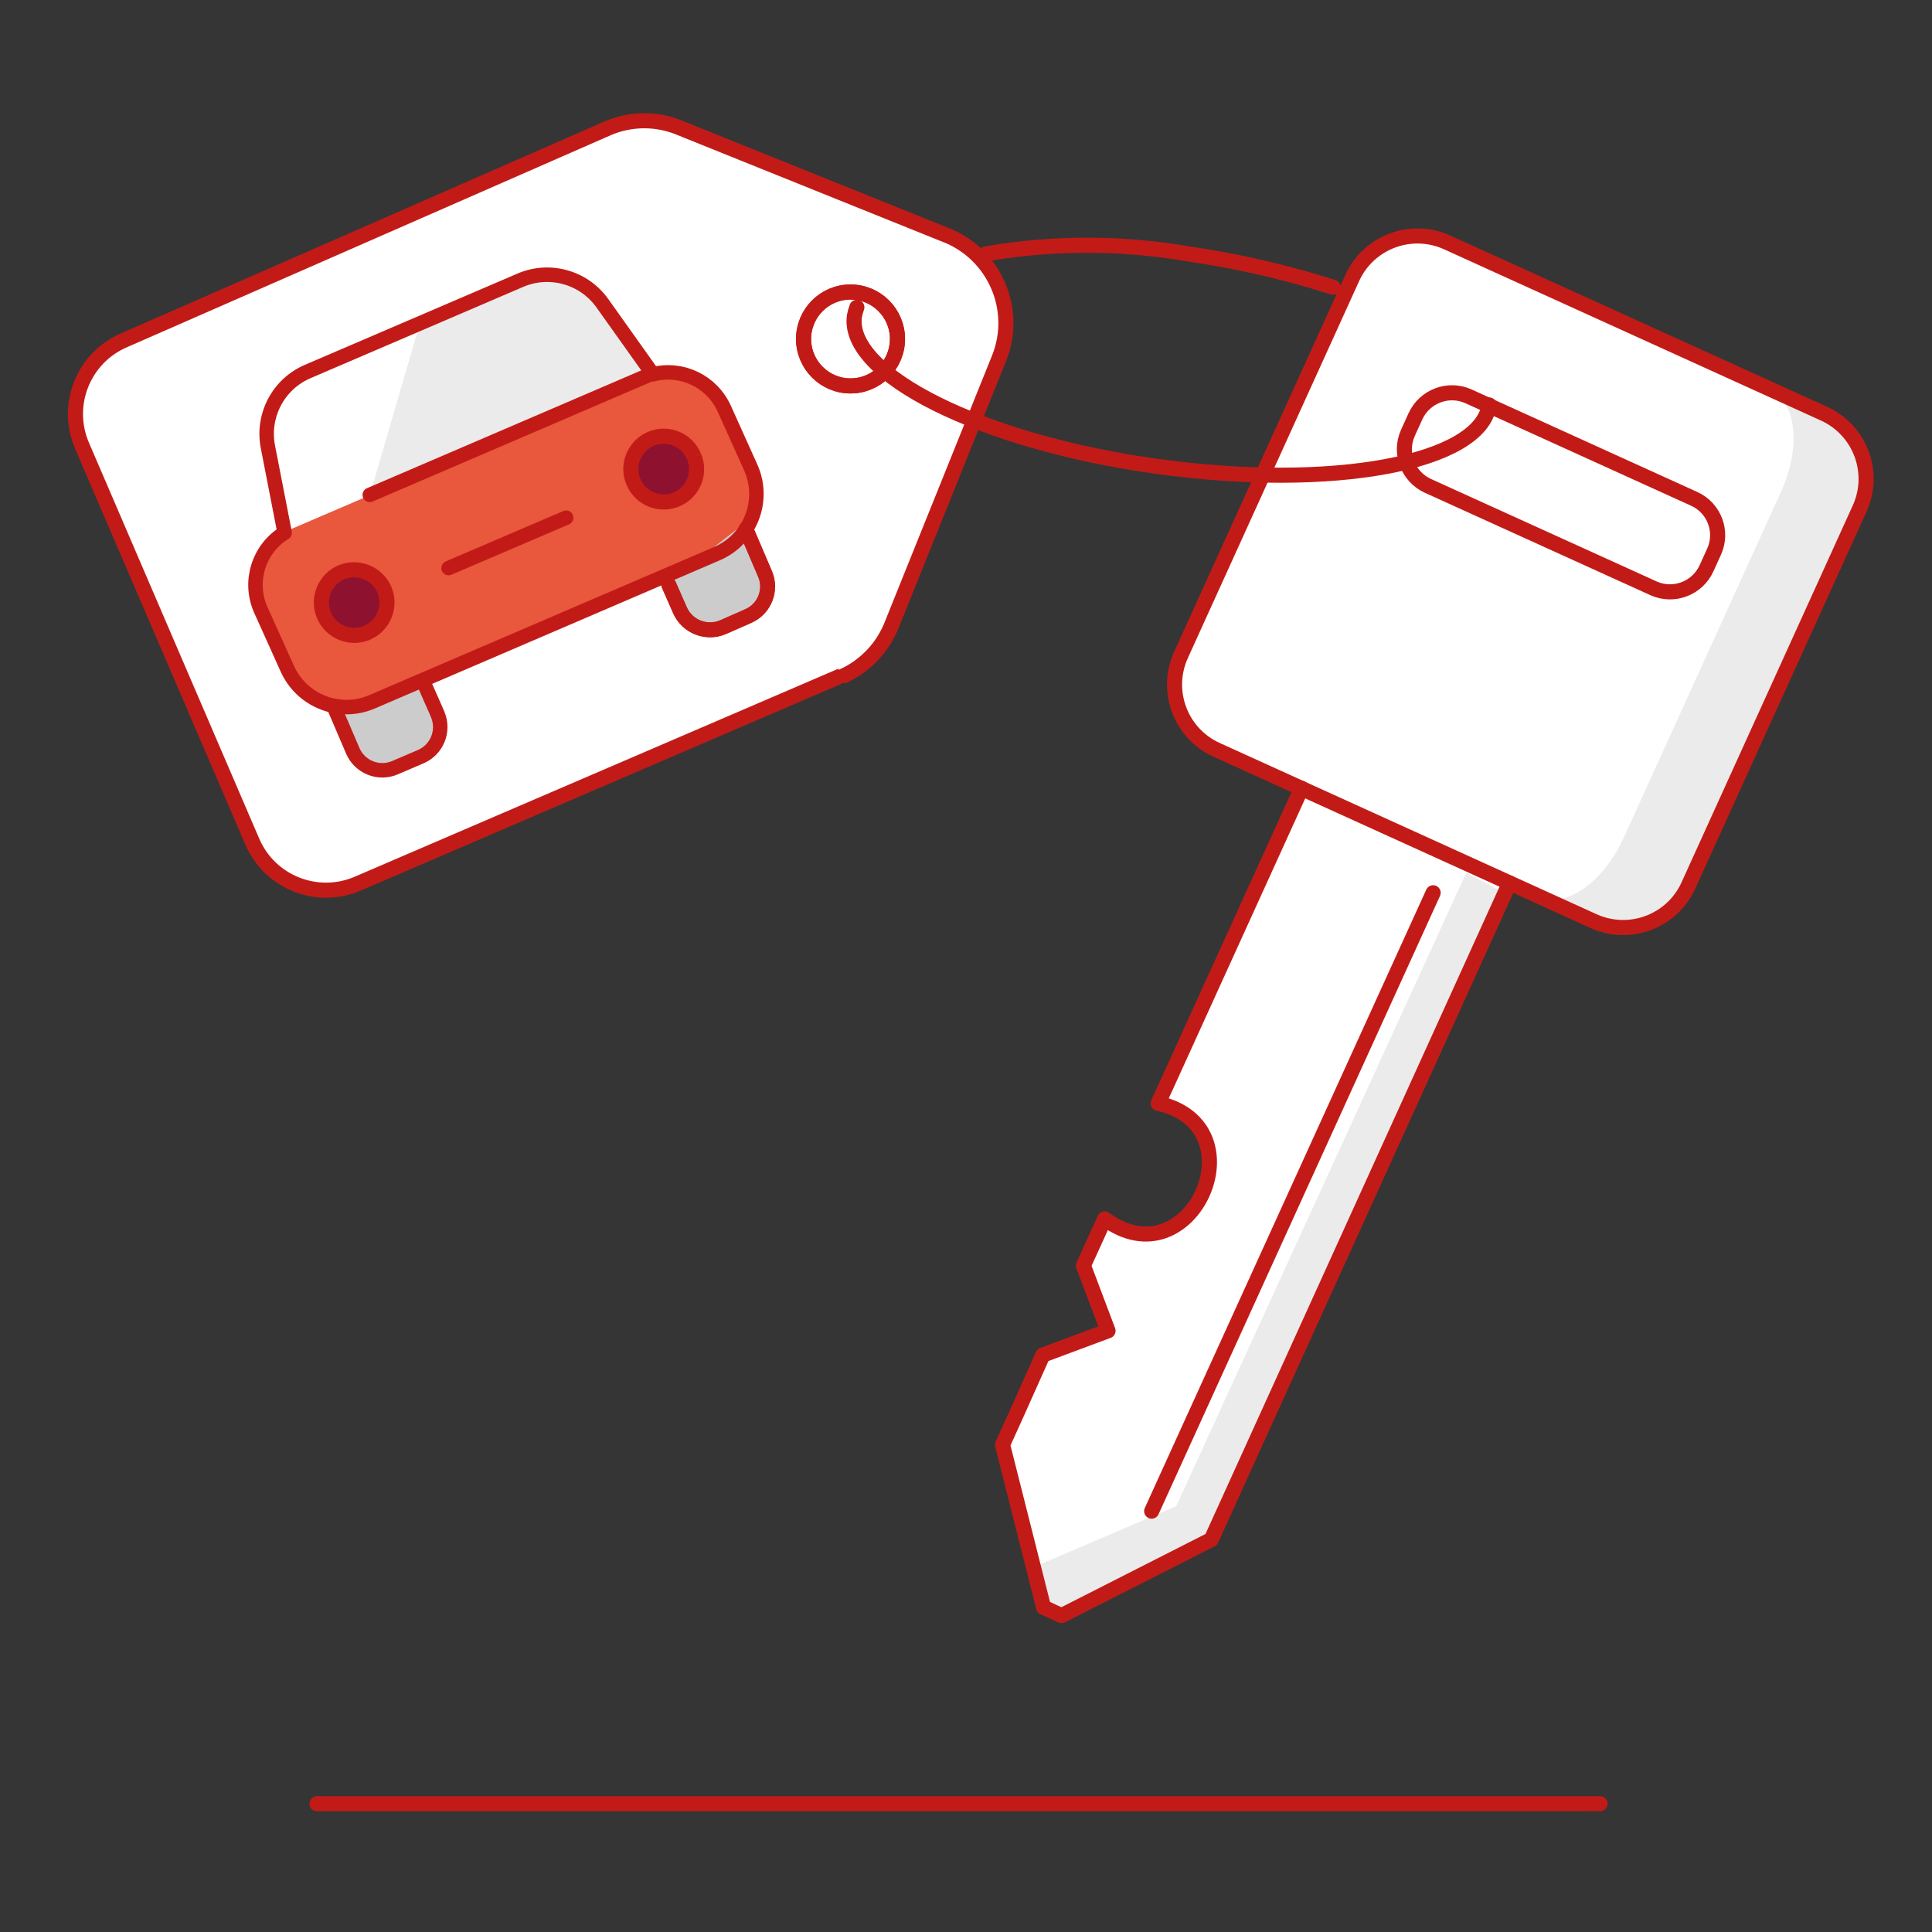 <svg width="96" height="96" viewBox="0 0 96 96" fill="none" xmlns="http://www.w3.org/2000/svg">
<rect x="0" y="0" width="96" height="96" fill="#333333" stroke="none"/>
<g id="Illustration/128px/Product/z09-rent-car-2">
<path id="BG" fill-rule="evenodd" clip-rule="evenodd" d="M0 96H96V0H0V96Z" fill="white" fill-opacity="0.01"/>
<g id="Illustration-128px_Product-z09-rent-car-2">
<g id="color_5_">
<path id="Path" d="M41.819 33.628C42.982 33.118 43.889 32.166 44.339 30.973L49.649 17.788C50.609 15.373 49.424 12.636 47.002 11.676H46.994L33.809 6.366C32.662 5.878 31.364 5.878 30.217 6.366V6.366L6.157 16.911C4.139 17.781 3.209 20.121 4.072 22.138L12.539 41.826C13.409 43.843 15.749 44.773 17.767 43.911L41.797 33.576" fill="white"/>
<path id="Path_2" d="M75.007 43.873L60.187 76.498L52.747 80.278L51.855 79.866L49.815 71.788L50.489 70.303L51.817 67.333L55.057 66.126L53.834 62.886L54.51 61.401L54.892 60.568C59.167 63.726 62.677 55.963 57.547 54.823L57.944 53.961L64.672 39.171" fill="white"/>
<path id="Path_3" d="M92.407 25.266L83.895 44.001C83.085 45.786 80.977 46.581 79.185 45.771L60.45 37.258C58.665 36.448 57.87 34.341 58.68 32.548L67.192 13.813C68.002 12.028 70.11 11.233 71.902 12.043L90.637 20.556C92.43 21.373 93.217 23.481 92.407 25.266Z" fill="white"/>
<path id="Path_4" d="M85.169 27.418L84.794 28.243C84.337 29.241 83.159 29.683 82.162 29.233L70.949 24.141C69.952 23.683 69.509 22.506 69.959 21.508L70.334 20.683C70.792 19.686 71.969 19.243 72.967 19.693L84.179 24.786C85.184 25.236 85.627 26.421 85.169 27.418Z" fill="white"/>
<path id="Fill-49" fill-rule="evenodd" clip-rule="evenodd" d="M35.729 27.448L18.149 35.008C16.694 35.638 14.999 34.963 14.369 33.508L12.899 30.088C12.276 28.633 12.944 26.946 14.399 26.323C14.399 26.323 14.406 26.323 14.406 26.316L32.001 18.756C33.441 18.148 35.106 18.808 35.729 20.241L37.199 23.661C37.836 25.116 37.176 26.803 35.729 27.448" fill="#E9573D"/>
<path id="Fill-44_6_" fill-rule="evenodd" clip-rule="evenodd" d="M16.574 35.076L17.527 37.303C17.879 38.121 18.817 38.496 19.634 38.143C19.642 38.143 19.642 38.136 19.649 38.136L20.894 37.603C21.712 37.258 22.094 36.321 21.749 35.503C21.749 35.496 21.742 35.488 21.742 35.481L21.157 34.153" fill="#CCCCCC"/>
<path id="Fill-50" fill-rule="evenodd" clip-rule="evenodd" d="M34.191 22.798C33.906 22.123 33.126 21.808 32.451 22.101C31.776 22.386 31.461 23.166 31.754 23.841C32.039 24.516 32.819 24.831 33.494 24.538H33.501C34.169 24.246 34.476 23.473 34.191 22.798" fill="#8E1230"/>
<path id="Fill-51" fill-rule="evenodd" clip-rule="evenodd" d="M18.802 29.421C18.517 28.746 17.737 28.431 17.062 28.723C16.387 29.008 16.072 29.788 16.364 30.463C16.649 31.138 17.429 31.453 18.104 31.161H18.112C18.779 30.868 19.087 30.096 18.802 29.421" fill="#8E1230"/>
<path id="Fill-44_3_" fill-rule="evenodd" clip-rule="evenodd" d="M36.907 26.068L37.98 28.243C38.37 29.038 38.04 29.998 37.245 30.388C37.237 30.388 37.237 30.396 37.23 30.396L36.015 30.996C35.22 31.393 34.26 31.071 33.862 30.276C33.862 30.268 33.855 30.261 33.855 30.253L33.225 28.948" fill="#CCCCCC"/>
</g>
<g id="shadow_14_">
<path id="Path_5" d="M80.668 41.653L88.513 24.403C89.51 22.198 89.255 19.948 87.943 19.348L91.46 20.938C92.788 21.538 93.028 23.803 92.031 25.993L84.231 43.243C83.233 45.448 81.365 46.731 80.053 46.138L76.498 44.571C77.803 45.141 79.671 43.843 80.668 41.653Z" fill="#EBEBEB"/>
<path id="Path_6" d="M51.32 77.886L58.445 74.841L72.86 43.363L74.983 44.496L60.238 76.708L52.648 79.948L51.733 79.453L51.32 77.886Z" fill="#EBEBEB"/>
<path id="Fill-52" fill-rule="evenodd" clip-rule="evenodd" d="M31.978 18.756L18.381 24.591L20.863 16.063C20.863 16.063 26.623 12.733 28.971 14.061C31.318 15.388 31.986 18.808 31.986 18.808" fill="#EBEBEB"/>
</g>
<g id="Group">
<path id="Path_7" d="M75.007 43.873L60.187 76.498L52.747 80.278L51.855 79.866L49.815 71.788L50.489 70.303L51.817 67.333L55.057 66.126L53.834 62.886L54.51 61.401L54.892 60.568C59.167 63.726 62.677 55.963 57.547 54.823L57.944 53.961L64.672 39.171" stroke="#C21B17" stroke-width="0.75" stroke-linecap="round" stroke-linejoin="round"/>
<path id="Path_326_" d="M15.75 89.625L79.507 89.623" stroke="#C21B17" stroke-width="0.75" stroke-linecap="round" stroke-linejoin="round"/>
<path id="Path_8" d="M71.212 44.361L57.225 75.088" stroke="#C21B17" stroke-width="0.75" stroke-linecap="round" stroke-linejoin="round"/>
<path id="Stroke-82" d="M18.374 24.591L32.429 18.553" stroke="#C21B17" stroke-width="0.72" stroke-linecap="round" stroke-linejoin="round"/>
<path id="Path_9" d="M73.994 20.121C73.582 23.016 66.194 24.381 57.486 23.173C48.779 21.966 42.044 18.606 42.456 15.703C42.486 15.553 42.524 15.411 42.577 15.268" stroke="#C21B17" stroke-width="0.75" stroke-linecap="round" stroke-linejoin="round"/>
<path id="Path_10" d="M48.997 12.613C52.32 12.043 55.71 12.043 59.025 12.613C61.47 12.966 63.885 13.521 66.24 14.271" stroke="#C21B17" stroke-width="0.75" stroke-linecap="round" stroke-linejoin="round"/>
<path id="Stroke-84" d="M22.289 28.228L28.132 25.723" stroke="#C21B17" stroke-width="0.72" stroke-linecap="round" stroke-linejoin="round"/>
<path id="Path_11" fill-rule="evenodd" clip-rule="evenodd" d="M92.407 25.266L83.895 44.001C83.085 45.786 80.977 46.581 79.185 45.771L60.45 37.258C58.665 36.448 57.87 34.341 58.68 32.548L67.192 13.813C68.002 12.028 70.11 11.233 71.902 12.043L90.637 20.556C92.43 21.373 93.217 23.481 92.407 25.266Z" stroke="#C21B17" stroke-width="0.75" stroke-linecap="round" stroke-linejoin="round"/>
<path id="Path_12" fill-rule="evenodd" clip-rule="evenodd" d="M85.169 27.418L84.794 28.243C84.337 29.241 83.159 29.683 82.162 29.233L70.949 24.141C69.952 23.683 69.509 22.506 69.959 21.508L70.334 20.683C70.792 19.686 71.969 19.243 72.967 19.693L84.179 24.786C85.184 25.236 85.627 26.421 85.169 27.418Z" stroke="#C21B17" stroke-width="0.75" stroke-linecap="round" stroke-linejoin="round"/>
<path id="Path_13" d="M41.819 33.628C42.982 33.118 43.889 32.166 44.339 30.973L49.649 17.788C50.609 15.373 49.424 12.636 47.002 11.676H46.994L33.809 6.366C32.662 5.878 31.364 5.878 30.217 6.366V6.366L6.157 16.911C4.139 17.781 3.209 20.121 4.072 22.138L12.539 41.826C13.409 43.843 15.749 44.773 17.767 43.911L41.797 33.576" stroke="#C21B17" stroke-width="0.75"/>
<circle id="Oval" cx="42.262" cy="16.843" r="2.333" stroke="#C21B17" stroke-width="0.75"/>
<circle id="Oval_2" cx="42.262" cy="16.843" r="2.333" stroke="#C21B17" stroke-width="0.75"/>
<path id="Fill-86" d="M34.484 22.678C34.837 23.511 34.447 24.463 33.614 24.816C32.782 25.168 31.829 24.778 31.477 23.946C31.124 23.121 31.507 22.168 32.332 21.808C33.157 21.448 34.117 21.831 34.477 22.663C34.484 22.678 34.484 22.678 34.484 22.678" stroke="#C21B17" stroke-width="0.75"/>
<path id="Fill-88" d="M19.094 29.286C19.454 30.118 19.072 31.086 18.232 31.446V31.446C17.399 31.791 16.447 31.401 16.094 30.568C15.749 29.736 16.139 28.783 16.972 28.431C17.789 28.101 18.734 28.476 19.094 29.286" stroke="#C21B17" stroke-width="0.75"/>
<path id="Stroke-90" d="M37.056 26.278L38.009 28.506C38.361 29.308 37.994 30.253 37.191 30.606C37.184 30.613 37.169 30.613 37.161 30.621L35.916 31.168C35.099 31.513 34.154 31.138 33.794 30.336L33.209 29.008" stroke="#C21B17" stroke-width="0.72" stroke-linecap="round" stroke-linejoin="round"/>
<path id="Stroke-92" d="M16.574 35.076L17.527 37.303C17.879 38.121 18.817 38.496 19.634 38.143C19.642 38.143 19.642 38.136 19.649 38.136L20.894 37.603C21.712 37.258 22.094 36.321 21.749 35.503C21.749 35.496 21.742 35.488 21.742 35.481L21.157 34.153" stroke="#C21B17" stroke-width="0.72" stroke-linecap="round" stroke-linejoin="round"/>
<path id="Stroke-80" fill-rule="evenodd" clip-rule="evenodd" d="M32.444 18.598L29.924 15.058C29.001 13.768 27.291 13.296 25.836 13.933L15.299 18.456C13.836 19.078 13.011 20.638 13.311 22.198L14.144 26.473C12.861 27.261 12.351 28.866 12.936 30.253L14.264 33.201C14.976 34.821 16.859 35.571 18.486 34.873L35.631 27.508C37.266 26.803 38.024 24.913 37.326 23.278L35.999 20.331C35.391 18.958 33.891 18.231 32.444 18.598Z" stroke="#C21B17" stroke-width="0.72" stroke-linecap="round" stroke-linejoin="round"/>
<path id="Fill-43" d="M37.056 26.278L38.009 28.506C38.361 29.308 37.994 30.253 37.191 30.606C37.184 30.613 37.169 30.613 37.161 30.621L35.916 31.168C35.099 31.513 34.154 31.138 33.794 30.336L33.209 29.008" stroke="#C21B17" stroke-width="0.75"/>
</g>
</g>
</g>
</svg>
